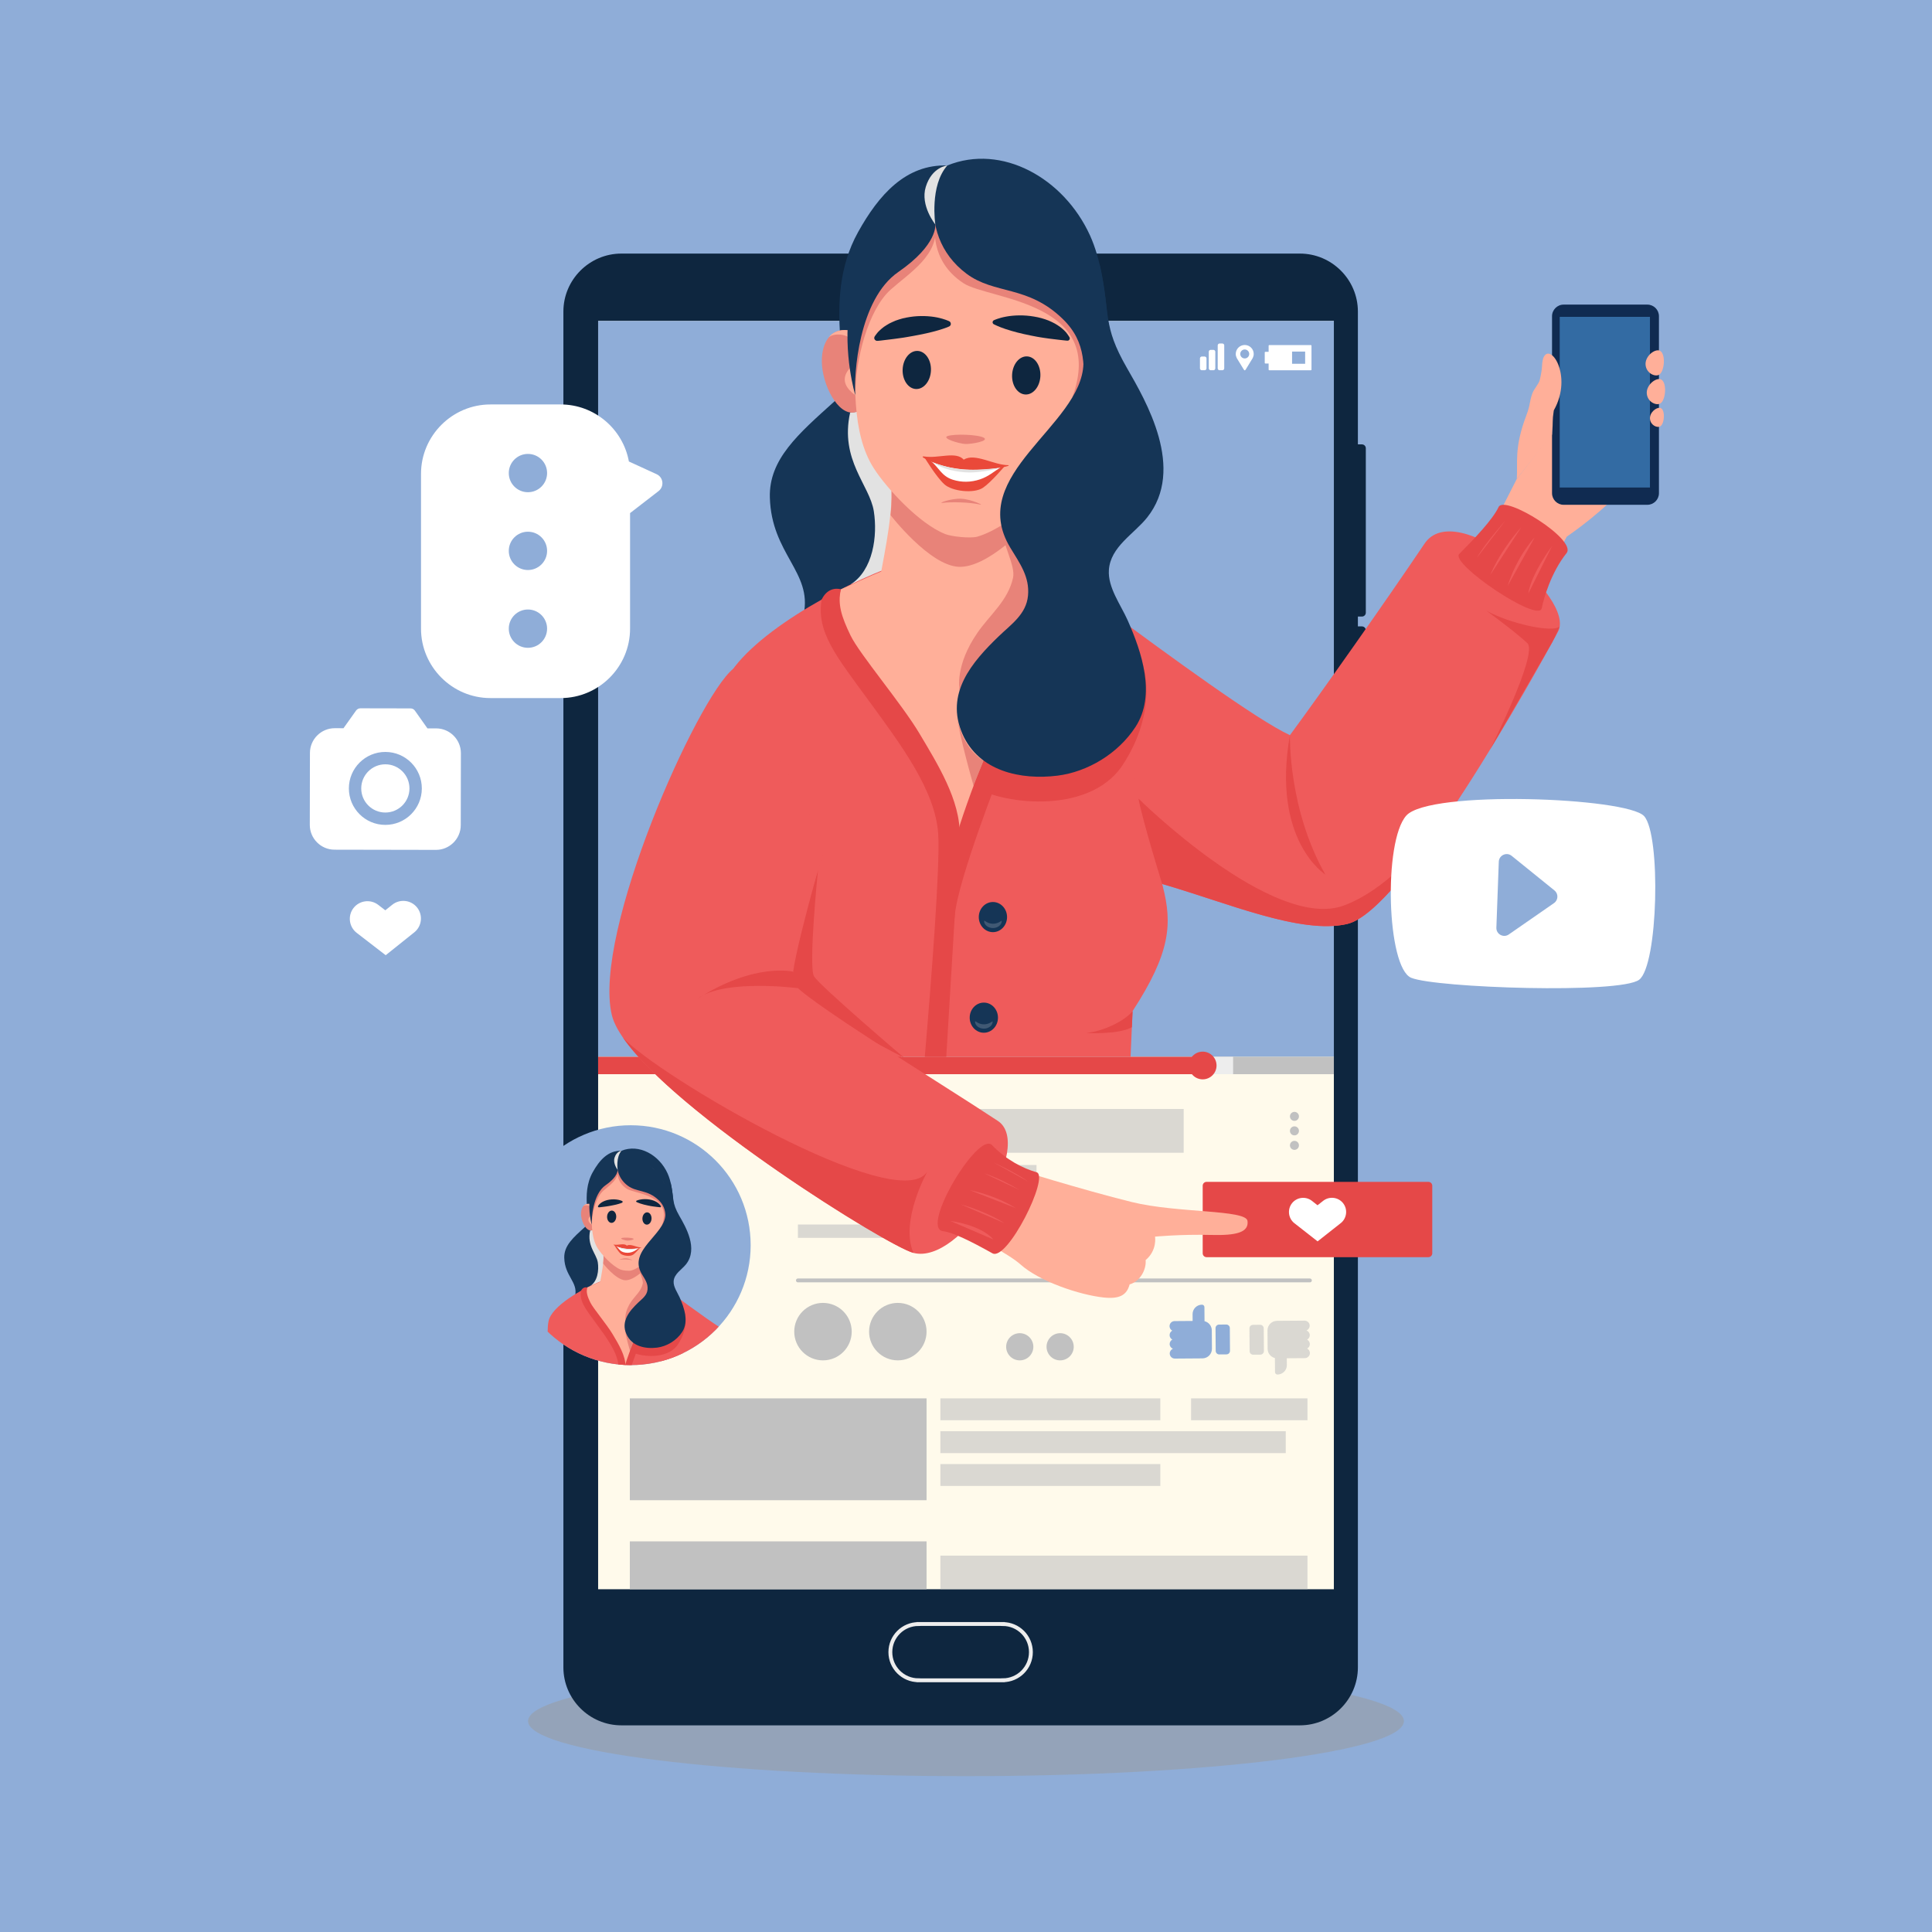 <?xml version="1.0" encoding="utf-8"?>
<!-- Generator: Adobe Illustrator 27.5.0, SVG Export Plug-In . SVG Version: 6.00 Build 0)  -->
<svg version="1.1" xmlns="http://www.w3.org/2000/svg" xmlns:xlink="http://www.w3.org/1999/xlink" x="0px" y="0px"
	 viewBox="0 0 500 500" style="enable-background:new 0 0 500 500;" xml:space="preserve">
<g id="BACKGROUND">
	<rect style="fill:#8FADD8;" width="500" height="500"/>
</g>
<g id="OBJECTS">
	<g>
		<path style="opacity:0.5;fill:#9B9B9B;" d="M363.334,445.417c0,7.868-50.741,14.25-113.335,14.25
			c-62.592,0-113.333-6.382-113.333-14.25s50.741-14.249,113.333-14.249C312.593,431.168,363.334,437.549,363.334,445.417z"/>
		<g>
			<g>
				<g>
					<path style="fill:#0E263F;" d="M351.42,431.516c0,8.25-6.75,15-15,15H160.805c-8.25,0-15-6.75-15-15V80.627
						c0-8.25,6.75-15,15-15H336.42c8.25,0,15,6.75,15,15V431.516z"/>
				</g>
				<g>
					<path style="fill:#0E263F;" d="M353.472,158.562c0,0.55-0.45,1-1,1h-4.543c-0.55,0-1-0.45-1-1v-42.556c0-0.55,0.45-1,1-1h4.543
						c0.55,0,1,0.45,1,1V158.562z"/>
				</g>
				<g>
					<path style="fill:#0E263F;" d="M353.472,205.668c0,0.55-0.45,1-1,1h-4.543c-0.55,0-1-0.45-1-1v-42.556c0-0.55,0.45-1,1-1h4.543
						c0.55,0,1,0.45,1,1V205.668z"/>
				</g>
				<path style="fill:#0E263F;stroke:#EDEDED;stroke-miterlimit:10;" d="M259.522,420.3v-0.015h-21.821v0.015
					c-4.016,0-7.276,3.255-7.276,7.274c0,4.016,3.26,7.275,7.276,7.275v0.013h21.821v-0.013c4.018,0,7.275-3.26,7.275-7.275
					C266.798,423.555,263.541,420.3,259.522,420.3z"/>
			</g>
			<g>
				<path style="fill:#FFFAEB;" d="M258.251,83.065c0,4.558-3.694,8.252-8.253,8.252c-4.557,0-8.251-3.694-8.251-8.252h-1.872
					h-85.079v328.229h190.406V83.065h-85.457H258.251z"/>
				<rect x="154.797" y="83.065" style="fill:#8FADD8;" width="190.406" height="190.435"/>
				<circle style="fill:#0E263F;" cx="250" cy="83.065" r="9.5"/>
				<rect x="154.797" y="273.5" style="fill:#C1C1C1;" width="190.406" height="4.5"/>
				<rect x="154.797" y="273.5" style="fill:#E54848;" width="156.459" height="4.5"/>
				<circle style="fill:#E54848;" cx="230.425" cy="275.75" r="3.584"/>
				<rect x="211.333" y="287" style="opacity:0.6;fill:#C1C1C1;" width="95" height="11.334"/>
				<g>
					<path style="fill:#E54848;" d="M370.667,324.354c0,0.55-0.45,1-1,1h-57.411c-0.55,0-1-0.45-1-1v-17.49c0-0.55,0.45-1,1-1
						h57.411c0.55,0,1,0.45,1,1V324.354z"/>
				</g>
				<rect x="211.333" y="301.5" style="opacity:0.6;fill:#C1C1C1;" width="56.917" height="5.667"/>
				<rect x="206.5" y="316.904" style="opacity:0.6;fill:#C1C1C1;" width="39.5" height="3.452"/>
				<rect x="249.25" y="316.904" style="opacity:0.6;fill:#C1C1C1;" width="11" height="3.452"/>
				
					<line style="fill:none;stroke:#C1C1C1;stroke-linecap:round;stroke-linejoin:round;stroke-miterlimit:10;" x1="206.5" y1="331.371" x2="339" y2="331.371"/>
				<circle style="fill:#C1C1C1;" cx="335.001" cy="288.917" r="1.167"/>
				<circle style="fill:#C1C1C1;" cx="335.001" cy="292.667" r="1.167"/>
				<circle style="fill:#C1C1C1;" cx="335.001" cy="296.417" r="1.167"/>
				<g>
					<defs>
						<rect id="SVGID_1_" x="154.797" y="361.896" width="190.406" height="49.398"/>
					</defs>
					<clipPath id="SVGID_00000011018074707327092160000017930382042527746968_">
						<use xlink:href="#SVGID_1_"  style="overflow:visible;"/>
					</clipPath>
					<g style="clip-path:url(#SVGID_00000011018074707327092160000017930382042527746968_);">
						<rect x="243.376" y="402.598" style="opacity:0.6;fill:#C1C1C1;" width="95" height="11.334"/>
						<rect x="243.376" y="421.306" style="opacity:0.6;fill:#C1C1C1;" width="56.917" height="5.667"/>
						<rect x="308.25" y="421.306" style="opacity:0.6;fill:#C1C1C1;" width="30.126" height="5.667"/>
						<rect x="243.376" y="429.806" style="opacity:0.6;fill:#C1C1C1;" width="89.374" height="5.667"/>
						<rect x="243.376" y="438.306" style="opacity:0.6;fill:#C1C1C1;" width="56.917" height="5.667"/>
						<rect x="163" y="398.91" style="fill:#C1C1C1;" width="76.792" height="48.75"/>
					</g>
					
						<rect x="243.376" y="343.188" style="opacity:0.6;clip-path:url(#SVGID_00000011018074707327092160000017930382042527746968_);fill:#C1C1C1;" width="95" height="11.334"/>
					
						<rect x="243.376" y="361.896" style="opacity:0.6;clip-path:url(#SVGID_00000011018074707327092160000017930382042527746968_);fill:#C1C1C1;" width="56.917" height="5.667"/>
					
						<rect x="308.25" y="361.896" style="opacity:0.6;clip-path:url(#SVGID_00000011018074707327092160000017930382042527746968_);fill:#C1C1C1;" width="30.126" height="5.667"/>
					
						<rect x="243.376" y="370.396" style="opacity:0.6;clip-path:url(#SVGID_00000011018074707327092160000017930382042527746968_);fill:#C1C1C1;" width="89.374" height="5.667"/>
					
						<rect x="243.376" y="378.896" style="opacity:0.6;clip-path:url(#SVGID_00000011018074707327092160000017930382042527746968_);fill:#C1C1C1;" width="56.917" height="5.667"/>
					
						<rect x="163" y="339.5" style="clip-path:url(#SVGID_00000011018074707327092160000017930382042527746968_);fill:#C1C1C1;" width="76.792" height="48.75"/>
				</g>
				<path style="fill:#FFAF99;" d="M402.364,111.245c0.279-0.163,3.172-1.641,6.149-6.398c1.501-2.399,3.201-7.241,4.975-9.789
					c1.851-2.651,3.107-5.356,5.196-7.357c2.403-2.303,4.347-3.562,5.423-1.25c0.329,0.711-0.4,2.829-2.313,5.358
					c-1.424,1.888-1.546,2.724-3.167,5.152c-1.383,2.384-4.792,9.683-4.604,9.875c0.124,0.126,3.881-5.245,8.545-10.514
					c1.711-1.936,3.027-3.192,4.036-4.418c1.718-2.089,2.729-2.144,2.729-1.403c0,1.375,0,3.75-0.479,6.175
					c-1.171,1.639-2.828,3.604-4.466,5.566c-3.317,3.974-5.978,7.534-5.859,7.801c0.022,0.048,0.081,1.673,0.772,1.014
					c2.528-2.408,6.89-8.754,10.032-11.368c0.866,0.744-0.2,7.339-1.736,9.061c-1.971,2.207-4.598,5.164-4.583,5.333
					c0.003,0.041,0.202,1.05,0.941,0.271c1.345-1.414,3.313,2.437,2.263,3.753c-1.585,1.986-3.486,4.107-4.941,6.396
					c-3.139,4.932-11.192,11.216-15.788,14.373c-1.562,2.973-14.468,25.533-14.468,25.533s-17.941-3.232-15.315-7.837
					c2.633-4.601,13.49-26.04,16.84-32.63"/>
				<path style="fill:#EF5B5B;" d="M285.983,157.427c16.611,12.29,39.394,28.958,47.851,32.833
					c8.392-11.393,24.94-34.859,34.833-49.562c8.174-12.149,39.268,13.974,34.551,22.758c-5.898,10.982-39.751,72.185-54.551,75.662
					c-20.157,4.736-60.609-22.085-75.087-10.451"/>
				<path style="fill:#E54848;" d="M377.65,143.363c3.832-3.85,8.652-8.883,10.189-12.153c1.537-3.271,20.349,8.47,17.586,11.931
					c-4.004,5.016-5.909,11.689-6.42,14.253C398.206,161.384,375.195,145.831,377.65,143.363z"/>
				<path style="fill:#153556;" d="M286.772,160.439c-5.03-11.958,6.428-75.182-4.689-99.532
					c-6.79-14.87-22.849-23.795-36.915-18.083c-10.776-0.34-17.753,7.625-23.102,17.25c-10.156,18.289-0.251,38.537-6.025,43.727
					c-9.493,8.535-17.071,15.068-16.802,24.948c0.4,14.649,11.027,19.296,8.751,30.227
					C201.558,189.863,286.772,160.439,286.772,160.439z"/>
				<path style="fill:#E2E2E2;" d="M220.012,106.771c-2.714,12.357,5.05,18.701,6.13,25.525c1.001,6.327-0.132,15.279-6.085,19.004
					l12.598-2.691l3.44-26.307l-9.007-16.36L220.012,106.771z"/>
				<path style="fill:#EF5B5B;" d="M262.014,147.301c14.901,6.813,28.38,22.956,29.32,36.033c3.5,48.667,21.5,48,1.775,78.347
					c-0.196,4.449-0.367,8.338-0.521,11.819H190.794c0.201-4.565,0.434-9.84,0.718-16.296c0.655-14.86-9.277-68.071-4.118-80.123
					c5.161-12.053,29.708-25.602,45.151-31.079L262.014,147.301z"/>
				<path style="fill:#E88379;" d="M289.379,98.129c-1.052,5.902-5.994,13.313-10.301,10.824c-3.469-2.008-6.325-5.225-5.278-11.127
					c1.054-5.905,4.29-8.68,9.051-9.424C287.981,87.603,290.423,92.224,289.379,98.129z"/>
				<path style="fill:#FFAF99;" d="M288.308,90.571c-0.895-1.221-5.965-2.077-7.632,2.32l0.733-4.186c0,0,1.662-0.699,3.605-0.3
					C287.513,88.92,288.308,90.571,288.308,90.571z"/>
				<path style="fill:#E88379;" d="M212.752,94.753c0.526,5.972,4.797,13.79,9.311,11.688c3.628-1.696,6.755-4.648,6.231-10.62
					c-0.529-5.975-3.507-9.024-8.184-10.183C215.07,84.391,212.227,88.779,212.752,94.753z"/>
				<path style="fill:#FFAF99;" d="M214.482,87.319c1.007-1.138,6.128-1.545,7.403,2.981l-0.361-4.234c0,0-1.602-0.842-3.567-0.616
					C215.418,85.745,214.482,87.319,214.482,87.319z"/>
				<path style="fill:#FFAF99;" d="M230.308,123.219c1.583,6.581-1.655,21.058-2.248,24.685c-1.357,0.504-10.433,4.605-10.433,4.605
					c-2.586,8.941,4.796,16.111,11.699,25.521c7.81,10.65,16.806,26.069,16.143,38.057l2.877,0.127
					c6.559-24.941,22.695-55.519,18.919-66.284c-0.464-1.417-3.045-13.731-0.314-24.308L230.308,123.219z"/>
				<path style="fill:#E88379;" d="M230.706,127.08c0,0,0.185,2.304-0.231,6.234c0,0,10.061,13.041,17.642,13.375
					c7.591,0.334,17.786-10.856,17.786-10.856s0.182-7.787,0.672-11.018L230.706,127.08z"/>
				<path style="fill:#FFAF99;" d="M281.554,85.404c-0.729,16.531-14.719,29.345-31.25,28.617
					c-16.533-0.729-29.341-14.722-28.613-31.253c0.978-22.192,14.846-32.275,31.381-31.547
					C269.601,51.949,282.51,63.677,281.554,85.404z"/>
				<path style="fill:#FFAF99;" d="M281.554,85.404c-0.706,16.01-1.297,29.412-7.783,37.844c-3.91,5.079-13.853,13.67-20.867,15.647
					c-1.741,0.486-6.648-0.013-8.333-0.692c-6.756-2.732-15.165-11.901-18.458-17.054c-5.717-8.971-5.128-22.372-4.422-38.381"/>
				<path style="fill:#0E263F;" d="M269.25,97.329c-0.118,2.718-1.853,4.855-3.875,4.766c-2.027-0.089-3.565-2.37-3.445-5.089
					c0.121-2.725,1.852-4.859,3.879-4.771C267.831,92.324,269.37,94.604,269.25,97.329z"/>
				<path style="fill:#0E263F;" d="M240.928,95.91c-0.119,2.718-1.859,4.855-3.882,4.767c-2.02-0.089-3.563-2.371-3.444-5.09
					c0.121-2.725,1.857-4.858,3.877-4.77C239.503,90.906,241.047,93.186,240.928,95.91z"/>
				<g>
					<path style="fill:#0E263F;" d="M257.198,82.886c0.001,0,0.318-0.16,0.884-0.353c0.565-0.197,1.372-0.431,2.347-0.604
						c1.947-0.358,4.573-0.456,7.172-0.002c0.65,0.088,1.296,0.257,1.929,0.415c0.631,0.156,1.248,0.398,1.836,0.615
						c0.586,0.233,1.145,0.524,1.661,0.794c0.516,0.288,0.987,0.622,1.409,0.919c0.422,0.305,0.782,0.666,1.092,0.957
						c0.312,0.289,0.55,0.608,0.735,0.87c0.377,0.513,0.538,0.836,0.538,0.836c0.142,0.285,0.025,0.63-0.26,0.773
						c-0.087,0.043-0.181,0.063-0.271,0.06l-0.072-0.002c0,0-0.367-0.012-0.915-0.086c-0.274-0.037-0.593-0.083-0.978-0.108
						c-0.38-0.032-0.769-0.104-1.22-0.146c-0.891-0.099-1.9-0.228-2.984-0.392c-0.551-0.067-1.093-0.189-1.671-0.273
						c-0.571-0.11-1.15-0.223-1.73-0.334c-1.16-0.242-2.338-0.487-3.442-0.78c-1.106-0.286-2.147-0.591-3.046-0.896
						c-1.8-0.595-3.021-1.23-3.021-1.23c-0.283-0.147-0.394-0.496-0.247-0.779C257,83.025,257.094,82.939,257.198,82.886z"/>
				</g>
				<g>
					<path style="fill:#0E263F;" d="M245.636,84.493c0,0-0.303,0.137-0.826,0.331c-0.262,0.085-0.579,0.223-0.941,0.325
						c-0.362,0.105-0.768,0.261-1.209,0.374c-0.882,0.26-1.903,0.509-2.984,0.754c-1.084,0.237-2.225,0.468-3.359,0.668
						c-0.57,0.1-1.125,0.213-1.684,0.296c-0.552,0.092-1.09,0.188-1.625,0.25c-0.519,0.087-1.029,0.157-1.521,0.209
						c-0.474,0.077-0.936,0.133-1.376,0.173c-0.421,0.063-0.817,0.113-1.186,0.141c-0.371,0.031-0.669,0.091-0.942,0.117
						c-0.532,0.069-0.882,0.077-0.882,0.077l-0.089,0.001c-0.409,0.009-0.747-0.315-0.756-0.724
						c-0.003-0.139,0.034-0.272,0.099-0.385c0,0,0.175-0.305,0.563-0.783c0.193-0.236,0.43-0.553,0.747-0.812
						c0.307-0.285,0.668-0.603,1.084-0.914c0.419-0.282,0.888-0.575,1.397-0.867c0.511-0.259,1.063-0.506,1.643-0.749
						c0.58-0.203,1.189-0.409,1.813-0.571c0.624-0.135,1.262-0.298,1.903-0.374c2.562-0.4,5.139-0.252,7.037,0.129
						c0.952,0.202,1.735,0.428,2.282,0.633c0.548,0.198,0.855,0.359,0.855,0.359c0.364,0.19,0.505,0.639,0.315,1.003
						C245.914,84.311,245.783,84.427,245.636,84.493z"/>
				</g>
				<path style="fill:#E88379;" d="M245.168,112.871c1.768-0.646,8.018-0.427,9.463,0.418c1.441,0.847-3.206,1.682-4.811,1.61
					C248.214,114.828,243.749,113.478,245.168,112.871z"/>
				<path style="fill:#E88379;" d="M253.578,130.56c-2.719-0.601-7.446-0.706-9.585-0.422c-1.543,0.204,2.02-1.188,4.808-1.065
					C251.35,129.186,255.042,130.948,253.578,130.56z"/>
				<path style="fill:#FFFFFF;" d="M240.586,119.266c5.759,1.992,12.859,1.972,18.342,1.563c0.679-0.051,0.379,0.052-0.292,0.825
					c-1.092,1.262-4.586,5.134-9.255,4.89c-4.486-0.234-8.339-5.838-9.311-7.458C239.695,118.463,240.071,119.085,240.586,119.266z"
					/>
				<path style="fill:#FFAF99;" d="M221.355,102.291c-2.267-1.667-3.67-3.762-2.009-6.261c0.412-0.624,1.018-1.271,1.846-1.944
					c4.151-3.373,1.99,4.187,1.99,4.187L221.355,102.291z"/>
				<path style="fill:#EA4939;" d="M239.154,118.126c3.659,0.615,8.206-1.44,10.268,0.835c2.862-1.822,7.78,1.427,11.527,1.422
					c0.068,0,0.184,0.134-0.073,0.212c-1.982,0.597-13.069,2.807-21.793-2.074C238.655,118.283,238.691,118.049,239.154,118.126z"/>
				<path style="fill:#EA4939;" d="M239.383,118.592c0,0,2.893,4.783,4.985,6.718c2.005,1.853,7.687,2.497,10.021,0.923
					c2.115-1.42,5.668-5.647,5.668-5.647s-0.871,0.248-0.871,0.249c-2.013,1.185-3.237,2.439-5.561,3.222
					c-2.333,0.786-4.757,0.819-7.034,0.096c-2.964-0.945-3.602-3.16-5.66-4.818l-1.007-0.606L239.383,118.592z"/>
				<path style="fill:#E2E2E2;" d="M241.424,119.653c1.565,1.195,4.483,2.279,8.18,2.566c4.477,0.343,9.226-1.167,9.226-1.167
					s-4.817,0.669-9.018,0.484C245.441,121.343,241.424,119.653,241.424,119.653z"/>
				<path style="fill:#E88379;" d="M221.355,102.291c-0.023-9.142,3.315-22.123,9.157-27.344c4.848-4.337,12.697-8.98,11.546-16.855
					c0,0-1.742,9.326,7.335,15.228c6.513,4.235,37.319,4.682,28.084,29.592l3.454-3.416l0.495-12.714l-8.555-12.623l-31.668-21.774
					l-16.951,22.286l-4.309,15.543L221.355,102.291z"/>
				<path style="fill:#153556;" d="M280.353,103.421c0.221-8.224,1.057-14.716-5.371-20.929c-9.043-8.744-17.563-6.21-24.861-11.667
					c-6.867-5.134-9.293-12.792-8.173-20.094l10.918-1.078l11.061,2.045l12.534,9.969l6.094,14.563c0,0,1.201,5.101,0.414,13.522
					C282.181,98.176,280.353,103.421,280.353,103.421z"/>
				<path style="fill:#153556;" d="M243.974,50.771c-20.912,6.479-22.4,16.834-24.141,28.898
					c-1.739,12.063,1.522,22.622,1.522,22.622c-0.421-5.265,0.84-24.794,11.118-31.893c10.282-7.098,9.585-12.307,9.585-12.307
					L243.974,50.771z"/>
				<path style="fill:#E2E2E2;" d="M242.059,58.092c0,0-1.53-10.047,3.11-15.268c0,0-3.985,0.339-5.583,5.543
					C238.099,53.196,242.059,58.092,242.059,58.092z"/>
				<path style="fill:#E54848;" d="M212.639,155.175c-1.416,8.459,3.879,14.766,12.153,26.104
					c8.276,11.338,17.351,23.299,18.023,34.692c0.496,8.385-1.78,37.602-3.481,57.529h5.559l3.453-57.285
					c0.286-9.001-5.815-18.668-10.365-26.337c-4.55-7.67-15.518-20.568-17.856-25.408c-2.334-4.838-3.413-8.122-2.497-11.96
					C217.627,152.51,214.433,151.435,212.639,155.175z"/>
				<path style="fill:#E54848;" d="M247.952,215.021c1.203-4.288,5.39-15.633,6.914-19.094c1.526-3.46,4.213,3.358,4.213,3.358
					s-11.176,28.273-11.981,37.641c-0.804,9.371-0.916-14.342-0.916-14.342L247.952,215.021z"/>
				<path style="fill:#E88379;" d="M247.622,184.765c0.499,5.374,4.339,18.577,4.339,18.577l2.635-6.482
					C254.596,196.859,248.658,193.823,247.622,184.765z"/>
				<path style="fill:#E54848;" d="M251.961,203.342c5.678,4.453,29.739,8.214,38.644-5.451c8.905-13.661,5.42-24.797,5.42-24.797
					l-41.429,23.766L251.961,203.342z"/>
				<path style="fill:#E88379;" d="M259.148,135.986c10.825,6.2,18.948,9.068,19.005,13.432
					c0.059,4.364-24.942,16.878-29.861,29.448c0.024-0.536,0.024-0.536,0.024-0.536s-1.225-6.064,4.638-14.562
					c3.25-4.707,7.906-8.306,9.215-14.21C262.884,146.343,259.321,140.803,259.148,135.986z"/>
				<path style="fill:#153556;" d="M260.625,237.339c0,2.156-1.638,3.901-3.659,3.901c-2.019,0-3.658-1.746-3.658-3.901
					c0-2.154,1.639-3.899,3.658-3.899C258.987,233.439,260.625,235.185,260.625,237.339z"/>
				<path style="opacity:0.2;fill:#EDEDED;" d="M254.685,238.354c0-0.374,0.77,0.711,2.281,0.711c1.577,0,2.281-1,2.281-0.711
					c0,1.006-1.021,1.825-2.281,1.825C255.707,240.179,254.685,239.36,254.685,238.354z"/>
				<path style="fill:#153556;" d="M258.274,263.372c0,2.155-1.638,3.901-3.659,3.901c-2.02,0-3.658-1.746-3.658-3.901
					c0-2.153,1.639-3.899,3.658-3.899C256.637,259.473,258.274,261.219,258.274,263.372z"/>
				<path style="opacity:0.2;fill:#EDEDED;" d="M252.334,264.387c0-0.375,0.771,0.711,2.281,0.711c1.577,0,2.281-1,2.281-0.711
					c0,1.006-1.021,1.825-2.281,1.825C253.356,266.212,252.334,265.393,252.334,264.387z"/>
				<g>
					<path style="fill:#102B51;" d="M429.333,127.641c0,1.65-1.35,3-3,3h-21.667c-1.65,0-3-1.35-3-3v-45.81c0-1.65,1.35-3,3-3
						h21.667c1.65,0,3,1.35,3,3V127.641z"/>
				</g>
				<path style="fill:#FFAF99;" d="M261.803,302.215c0,0,18.189,5.69,31.134,8.879c11.709,2.884,29.539,1.916,29.917,4.883
					c0.379,2.965-2.875,3.801-9.44,3.627c-7.771-0.206-14.497,0.436-14.497,0.436s0.625,3.5-2.428,6.068
					c0.22,2.557-1.51,5.557-4.143,6.291c-0.741,2.828-2.68,3.828-6.742,3.391c-6.212-0.669-16.597-4.146-21.512-8.561
					c-3.093-2.779-12.252-7.402-12.252-7.402L261.803,302.215z"/>
				<path style="fill:#C1C1C1;" d="M220.423,344.626c0,4.107-3.329,7.436-7.437,7.436c-4.107,0-7.437-3.329-7.437-7.436
					c0-4.107,3.33-7.436,7.437-7.436C217.094,337.19,220.423,340.519,220.423,344.626z"/>
				<path style="fill:#C1C1C1;" d="M239.792,344.626c0,4.107-3.33,7.436-7.437,7.436c-4.107,0-7.437-3.329-7.437-7.436
					c0-4.107,3.33-7.436,7.437-7.436C236.462,337.19,239.792,340.519,239.792,344.626z"/>
				<path style="fill:#C1C1C1;" d="M267.43,348.545c0,1.942-1.575,3.518-3.519,3.518c-1.942,0-3.518-1.575-3.518-3.518
					c0-1.943,1.576-3.518,3.518-3.518C265.854,345.026,267.43,346.602,267.43,348.545z"/>
				<path style="fill:#C1C1C1;" d="M277.881,348.545c0,1.942-1.575,3.518-3.519,3.518c-1.942,0-3.518-1.575-3.518-3.518
					c0-1.943,1.576-3.518,3.518-3.518C276.306,345.026,277.881,346.602,277.881,348.545z"/>
				<g>
					<path style="fill:#8FADD8;" d="M311.731,341.922l-0.027-3.646c-0.005-0.349-0.288-0.63-0.639-0.627
						c-1.352,0.011-2.438,1.113-2.427,2.467l0.012,1.744l-4.005,0.03l-0.659,0.005c-0.728,0.005-1.316,0.599-1.31,1.328
						c0.003,0.501,0.29,0.93,0.701,1.149c-0.408,0.226-0.689,0.659-0.684,1.16c0.002,0.501,0.289,0.929,0.701,1.149
						c-0.408,0.227-0.688,0.658-0.686,1.16c0.006,0.557,0.357,1.027,0.848,1.217c-0.488,0.198-0.832,0.674-0.827,1.232
						c0.004,0.728,0.6,1.314,1.329,1.311l0.659-0.006l5.936-0.042l0.544-0.006c1.366-0.009,2.466-1.125,2.455-2.49l-0.035-4.761
						C313.606,343.144,312.805,342.185,311.731,341.922z"/>
					<path style="fill:#8FADD8;" d="M317.351,342.784l-1.86,0.016c-0.508,0.004-0.916,0.418-0.914,0.925l0.045,5.889
						c0.003,0.507,0.42,0.917,0.926,0.913l1.861-0.015c0.507-0.003,0.916-0.417,0.912-0.923l-0.043-5.892
						C318.274,343.19,317.858,342.783,317.351,342.784z"/>
				</g>
				<g style="opacity:0.6;">
					<path style="fill:#C1C1C1;" d="M329.944,351.458l0.027,3.645c0.005,0.348,0.288,0.629,0.639,0.626
						c1.352-0.01,2.438-1.113,2.427-2.465l-0.012-1.745l4.005-0.03l0.659-0.005c0.729-0.006,1.316-0.6,1.31-1.329
						c-0.003-0.501-0.29-0.929-0.701-1.149c0.408-0.226,0.689-0.659,0.684-1.159c-0.002-0.502-0.289-0.929-0.701-1.15
						c0.408-0.227,0.688-0.659,0.686-1.159c-0.006-0.557-0.357-1.027-0.847-1.219c0.487-0.196,0.831-0.673,0.826-1.23
						c-0.004-0.727-0.6-1.315-1.329-1.311l-0.659,0.006l-5.935,0.042l-0.545,0.006c-1.366,0.009-2.465,1.124-2.455,2.49l0.036,4.761
						C328.069,350.236,328.871,351.194,329.944,351.458z"/>
					<path style="fill:#C1C1C1;" d="M324.325,350.595l1.86-0.016c0.508-0.003,0.916-0.417,0.914-0.925l-0.045-5.889
						c-0.003-0.507-0.42-0.917-0.926-0.913l-1.861,0.015c-0.507,0.004-0.916,0.418-0.912,0.924l0.043,5.892
						C323.401,350.19,323.818,350.597,324.325,350.595z"/>
				</g>
				<g>
					<polygon style="fill:#E54848;" points="382.227,199.479 382.228,199.477 382.228,199.477 					"/>
					<path style="fill:#E54848;" d="M347.833,234.333c-18.334,6.834-53.206-27.665-53.206-27.665
						c1.267,6.449,6.145,22.105,6.145,22.105l0.006,0.003c16.641,4.773,35.871,13.165,47.89,10.341
						c7.025-1.65,18.344-16.311,28.928-32.43C371.529,215.476,360.203,229.723,347.833,234.333z"/>
				</g>
				<path style="fill:#E54848;" d="M211.695,225.175c0,0-2.529,24.992-1.029,27.492s23.342,21.097,23.342,21.097L202.166,257
					L211.695,225.175z"/>
				<path style="fill:#EF5B5B;" d="M189.747,173.094c-9.357,7.558-36.447,68.356-31.413,89.573
					c4.299,18.116,70.932,59.739,78.067,61.583c12.374,3.196,31.372-27.867,21.836-34.166
					c-15.439-10.199-52.083-32.541-53.071-35.917c-0.987-3.38,8.334-35.334,8.334-35.334"/>
				<path style="fill:#E54848;" d="M256.75,296.363c3.677,3.831,8.023,6.023,11.5,7.012c3.476,0.986-7.553,23.146-11.416,20.979
					c-5.599-3.138-10.19-5.398-12.784-5.724C238.069,317.881,253.151,292.613,256.75,296.363z"/>
				<g>
					<path style="fill:#E54848;" d="M240.042,303.114c-7.207,12.112-70.446-25.104-78.854-34.639
						c13.686,19.929,68.762,54.107,75.212,55.774C232.802,316,240.042,303.114,240.042,303.114z"/>
				</g>
				<path style="fill:#E54848;" d="M384.667,158.045c5.834,3.289,17.302,5.846,18.984,4.067c0,0-0.783,2.019-1.985,4.202
					l-16.09,27.77c0,0,12.611-24.959,9.692-27.652C391.697,163.138,384.667,158.045,384.667,158.045z"/>
				<path style="fill:#E54848;" d="M180.5,258.5c6.75-5.25,26-2.763,26-2.763l-1.229-4.27C205.271,251.468,195.25,249,180.5,258.5z"
					/>
				<path style="fill:#E54848;" d="M333.834,190.26c0,0-0.501,19.074,9.166,36.074C343,226.333,329.001,217.52,333.834,190.26z"/>
				<path style="fill:#E54848;" d="M293.109,261.681c-2.047,2.569-7.776,5.318-12.109,5.652c0,0,8.52,0.494,11.927-1.503
					L293.109,261.681z"/>
				<path style="fill:#153556;" d="M284.524,68.22c3.001,13.475,0.67,15.768,7.109,26.98c4.912,8.544,15.309,26.146,5.217,38.766
					c-3.402,4.254-9.468,7.535-9.872,13.542c-0.307,4.55,3.065,8.985,4.854,13.015c3.675,8.267,7.387,19.355,2.047,27.582
					c-4.532,6.977-12.445,11.663-20.216,12.635c-9.463,1.182-20.325-1.123-24.565-10.748c-4.614-10.476,2.433-18.644,9.442-25.391
					c3.161-3.042,7.052-5.64,7.505-10.439c0.469-4.93-2.172-8.415-4.618-12.483c-11.369-18.912,18.483-31.451,18.966-47.518
					c0.221-7.353-3.164-10.537,0.287-17.208C280.681,76.953,284.522,68.209,284.524,68.22z"/>
				<g>
					<g>
						<g>
							<path style="fill:#FFFFFF;" d="M334.986,316.563l0.054,0.04l5.953,4.665l5.939-4.682l0.052-0.039
								c1.588-1.252,1.861-3.575,0.612-5.16c-1.251-1.589-3.573-1.862-5.16-0.614l-1.457,1.149l-1.459-1.145
								c-1.59-1.245-3.912-0.965-5.158,0.626C333.116,312.994,333.396,315.315,334.986,316.563z"/>
						</g>
					</g>
				</g>
				<g>
					<g>
						<g>
							<defs>
								
									<rect id="SVGID_00000103979115698994965640000016588369250894647743_" x="327.315" y="89.31" width="12.092" height="6.525"/>
							</defs>
							<clipPath id="SVGID_00000044890549893998260630000014367537619070350767_">
								<use xlink:href="#SVGID_00000103979115698994965640000016588369250894647743_"  style="overflow:visible;"/>
							</clipPath>
							<path style="clip-path:url(#SVGID_00000044890549893998260630000014367537619070350767_);fill:#FFFFFF;" d="M339.262,89.31
								h-10.789c-0.086,0-0.154,0.069-0.154,0.153v1.589h-0.854c-0.084,0-0.15,0.068-0.15,0.152v2.723
								c0,0.084,0.066,0.152,0.15,0.152h0.854v1.59c0,0.084,0.068,0.152,0.154,0.152h10.789c0.082,0,0.152-0.068,0.152-0.152v-6.206
								C339.414,89.378,339.344,89.31,339.262,89.31L339.262,89.31z M337.772,94.145h-3.385v-3.159h3.385V94.145z"/>
						</g>
					</g>
					<g>
						<circle style="fill:none;" cx="322.137" cy="91.605" r="1.162"/>
						<path style="fill:#FFFFFF;" d="M324.219,92.639l-0.012,0.003c0.156-0.313,0.254-0.662,0.254-1.036
							c0-1.284-1.041-2.324-2.324-2.324c-1.285,0-2.324,1.04-2.324,2.324c0,0.375,0.096,0.723,0.252,1.036l-0.01-0.003
							c0,0,0.033,0.056,0.09,0.146c0.031,0.054,0.061,0.108,0.096,0.16c0.432,0.703,1.473,2.405,1.639,2.676
							c0.209,0.343,0.355,0.256,0.502,0.021c0.115-0.188,1.209-1.975,1.65-2.698c0.037-0.05,0.064-0.104,0.098-0.157
							C324.184,92.695,324.219,92.639,324.219,92.639z M322.137,90.443c0.641,0,1.162,0.521,1.162,1.162s-0.521,1.162-1.162,1.162
							c-0.643,0-1.162-0.521-1.162-1.162S321.494,90.443,322.137,90.443z"/>
					</g>
					<g>
						
							<rect x="311.049" y="92.768" style="fill:#FFFFFF;stroke:#FFFFFF;stroke-linecap:round;stroke-linejoin:round;stroke-miterlimit:10;" width="0.689" height="2.551"/>
						
							<rect x="313.33" y="91.046" style="fill:#FFFFFF;stroke:#FFFFFF;stroke-linecap:round;stroke-linejoin:round;stroke-miterlimit:10;" width="0.689" height="4.272"/>
						
							<rect x="315.643" y="89.395" style="fill:#FFFFFF;stroke:#FFFFFF;stroke-linecap:round;stroke-linejoin:round;stroke-miterlimit:10;" width="0.689" height="5.924"/>
					</g>
				</g>
				<g>
					<defs>
						<circle id="SVGID_00000122711918405560510920000012500515180098823301_" cx="163.233" cy="322.25" r="31.037"/>
					</defs>
					<clipPath id="SVGID_00000047057230632492706260000016993596787127194758_">
						<use xlink:href="#SVGID_00000122711918405560510920000012500515180098823301_"  style="overflow:visible;"/>
					</clipPath>
					
						<circle style="clip-path:url(#SVGID_00000047057230632492706260000016993596787127194758_);fill:#8FADD8;" cx="163.233" cy="322.25" r="31.037"/>
					<path style="clip-path:url(#SVGID_00000047057230632492706260000016993596787127194758_);fill:#0E263F;" d="M165.473,310.798
						c0,1.692-1.372,3.064-3.065,3.064c-1.693,0-3.065-1.372-3.065-3.064c0-1.694,1.373-3.066,3.065-3.066
						C164.101,307.731,165.473,309.103,165.473,310.798z"/>
					<path style="clip-path:url(#SVGID_00000047057230632492706260000016993596787127194758_);fill:#EF5B5B;" d="M174.019,334.792
						c5.359,3.966,12.711,9.344,15.44,10.595c2.708-3.676,8.047-11.248,11.24-15.993c2.637-3.919,12.671,4.51,11.148,7.344
						c-1.903,3.544-12.827,23.292-17.602,24.414c-6.504,1.528-19.557-7.126-24.229-3.373"/>
					<path style="clip-path:url(#SVGID_00000047057230632492706260000016993596787127194758_);fill:#153556;" d="M174.272,335.765
						c-1.623-3.859,2.075-24.26-1.513-32.116c-2.191-4.799-7.373-7.679-11.911-5.836c-3.477-0.11-5.729,2.461-7.455,5.566
						c-3.277,5.902-0.081,12.436-1.944,14.109c-3.063,2.755-5.508,4.862-5.421,8.05c0.128,4.728,3.558,6.228,2.824,9.755
						C146.776,345.259,174.272,335.765,174.272,335.765z"/>
					<path style="clip-path:url(#SVGID_00000047057230632492706260000016993596787127194758_);fill:#E2E2E2;" d="M152.73,318.447
						c-0.875,3.986,1.63,6.034,1.979,8.235c0.323,2.042-0.043,4.931-1.963,6.132l4.065-0.866l1.11-8.49l-2.906-5.278L152.73,318.447
						z"/>
					<path style="clip-path:url(#SVGID_00000047057230632492706260000016993596787127194758_);fill:#EF5B5B;" d="M166.284,331.525
						c4.808,2.198,9.157,7.406,9.461,11.625c1.129,15.704,6.938,15.489,0.573,25.282c-0.064,1.435-0.119,2.69-0.168,3.814h-32.846
						c0.065-1.473,0.14-3.176,0.232-5.258c0.212-4.796-2.994-21.966-1.329-25.854c1.665-3.891,9.586-8.263,14.569-10.029
						L166.284,331.525z"/>
					<path style="clip-path:url(#SVGID_00000047057230632492706260000016993596787127194758_);fill:#E88379;" d="M175.114,315.658
						c-0.339,1.904-1.935,4.296-3.324,3.492c-1.119-0.647-2.041-1.685-1.704-3.59c0.341-1.906,1.385-2.801,2.921-3.041
						C174.663,312.262,175.451,313.752,175.114,315.658z"/>
					<path style="clip-path:url(#SVGID_00000047057230632492706260000016993596787127194758_);fill:#FFAF99;" d="M174.769,313.22
						c-0.289-0.396-1.925-0.671-2.463,0.747l0.237-1.35c0,0,0.536-0.226,1.163-0.097C174.512,312.686,174.769,313.22,174.769,313.22
						z"/>
					<path style="clip-path:url(#SVGID_00000047057230632492706260000016993596787127194758_);fill:#E88379;" d="M150.388,314.568
						c0.17,1.928,1.548,4.45,3.004,3.771c1.171-0.547,2.18-1.5,2.011-3.427c-0.171-1.928-1.132-2.911-2.641-3.285
						C151.137,311.225,150.219,312.641,150.388,314.568z"/>
					<path style="clip-path:url(#SVGID_00000047057230632492706260000016993596787127194758_);fill:#FFAF99;" d="M150.947,312.17
						c0.325-0.367,1.977-0.499,2.388,0.962l-0.116-1.366c0,0-0.517-0.271-1.151-0.2C151.248,311.662,150.947,312.17,150.947,312.17z
						"/>
					<path style="clip-path:url(#SVGID_00000047057230632492706260000016993596787127194758_);fill:#FFAF99;" d="M156.053,323.754
						c0.511,2.123-0.534,6.795-0.725,7.965c-0.438,0.162-3.367,1.486-3.367,1.486c-0.834,2.886,1.548,5.199,3.775,8.235
						c2.52,3.437,5.423,8.412,5.208,12.281l0.929,0.04c2.116-8.048,7.323-17.916,6.105-21.389c-0.15-0.457-0.982-4.432-0.102-7.843
						L156.053,323.754z"/>
					<path style="clip-path:url(#SVGID_00000047057230632492706260000016993596787127194758_);fill:#E88379;" d="M156.182,324.999
						c0,0,0.06,0.744-0.075,2.013c0,0,3.246,4.207,5.693,4.315c2.449,0.108,5.738-3.503,5.738-3.503s0.059-2.513,0.217-3.556
						L156.182,324.999z"/>
					<path style="clip-path:url(#SVGID_00000047057230632492706260000016993596787127194758_);fill:#FFAF99;" d="M172.589,311.553
						c-0.235,5.334-4.75,9.468-10.083,9.233c-5.335-0.236-9.468-4.751-9.233-10.085c0.315-7.16,4.79-10.414,10.125-10.18
						C168.732,300.756,172.898,304.54,172.589,311.553z"/>
					<path style="clip-path:url(#SVGID_00000047057230632492706260000016993596787127194758_);fill:#FFAF99;" d="M172.589,311.553
						c-0.228,5.165-0.419,9.489-2.511,12.211c-1.262,1.639-4.47,4.41-6.734,5.049c-0.562,0.157-2.145-0.005-2.689-0.224
						c-2.18-0.881-4.894-3.84-5.956-5.503c-1.845-2.895-1.655-7.219-1.427-12.385"/>
					<path style="clip-path:url(#SVGID_00000047057230632492706260000016993596787127194758_);fill:#0E263F;" d="M168.619,315.398
						c-0.038,0.879-0.598,1.568-1.251,1.539c-0.654-0.028-1.15-0.765-1.111-1.643c0.039-0.879,0.598-1.568,1.252-1.538
						C168.161,313.785,168.657,314.52,168.619,315.398z"/>
					<path style="clip-path:url(#SVGID_00000047057230632492706260000016993596787127194758_);fill:#0E263F;" d="M159.48,314.942
						c-0.039,0.876-0.601,1.566-1.253,1.537c-0.652-0.028-1.149-0.764-1.112-1.642c0.04-0.88,0.6-1.567,1.251-1.539
						C159.021,313.327,159.519,314.063,159.48,314.942z"/>
					<path style="clip-path:url(#SVGID_00000047057230632492706260000016993596787127194758_);fill:#0E263F;" d="M164.73,310.739
						c0,0,0.103-0.051,0.284-0.114c0.183-0.064,0.443-0.138,0.758-0.194c0.628-0.115,1.475-0.147,2.313,0
						c0.21,0.028,0.419,0.082,0.623,0.134c0.204,0.05,0.403,0.128,0.592,0.198c0.189,0.074,0.369,0.169,0.536,0.255
						c0.166,0.093,0.319,0.201,0.455,0.297c0.136,0.099,0.252,0.215,0.352,0.308c0.101,0.096,0.178,0.197,0.238,0.281
						c0.122,0.165,0.173,0.269,0.173,0.269c0.046,0.093,0.008,0.205-0.083,0.251c-0.029,0.014-0.059,0.021-0.088,0.019l-0.022-0.001
						c0,0-0.119-0.003-0.296-0.027c-0.088-0.012-0.191-0.026-0.316-0.034c-0.122-0.011-0.247-0.034-0.393-0.048
						c-0.288-0.031-0.613-0.073-0.964-0.126c-0.177-0.021-0.353-0.061-0.539-0.089c-0.185-0.035-0.372-0.071-0.558-0.107
						c-0.375-0.078-0.755-0.157-1.111-0.252c-0.357-0.092-0.692-0.191-0.983-0.289c-0.581-0.192-0.975-0.397-0.975-0.397
						c-0.092-0.048-0.128-0.16-0.08-0.252C164.666,310.784,164.697,310.757,164.73,310.739z"/>
					<path style="clip-path:url(#SVGID_00000047057230632492706260000016993596787127194758_);fill:#0E263F;" d="M160.999,311.258
						c0,0-0.098,0.044-0.267,0.107c-0.084,0.026-0.186,0.071-0.304,0.104c-0.116,0.034-0.247,0.085-0.39,0.12
						c-0.285,0.085-0.614,0.164-0.963,0.243c-0.351,0.076-0.718,0.151-1.084,0.217c-0.184,0.032-0.363,0.068-0.543,0.096
						c-0.178,0.028-0.352,0.061-0.524,0.08c-0.167,0.027-0.332,0.051-0.491,0.067c-0.153,0.025-0.302,0.043-0.444,0.056
						c-0.136,0.021-0.263,0.037-0.382,0.046c-0.12,0.009-0.216,0.029-0.304,0.037c-0.172,0.022-0.286,0.025-0.286,0.025h-0.028
						c-0.132,0.003-0.241-0.101-0.244-0.233c-0.001-0.045,0.011-0.087,0.032-0.124c0,0,0.057-0.098,0.182-0.252
						c0.061-0.078,0.138-0.18,0.241-0.264c0.099-0.092,0.215-0.193,0.35-0.294c0.135-0.092,0.286-0.186,0.451-0.28
						c0.164-0.083,0.343-0.163,0.53-0.24c0.188-0.066,0.384-0.133,0.585-0.185c0.202-0.044,0.408-0.097,0.615-0.12
						c0.826-0.129,1.658-0.082,2.271,0.041c0.308,0.064,0.56,0.139,0.736,0.204c0.177,0.064,0.276,0.116,0.276,0.116
						c0.117,0.06,0.163,0.206,0.101,0.323C161.089,311.198,161.047,311.236,160.999,311.258z"/>
					<path style="clip-path:url(#SVGID_00000047057230632492706260000016993596787127194758_);fill:#E88379;" d="M160.849,320.414
						c0.57-0.208,2.587-0.137,3.054,0.135c0.465,0.274-1.035,0.543-1.553,0.52C161.831,321.046,160.39,320.611,160.849,320.414z"/>
					<path style="clip-path:url(#SVGID_00000047057230632492706260000016993596787127194758_);fill:#E88379;" d="M163.562,326.123
						c-0.877-0.194-2.403-0.228-3.093-0.138c-0.497,0.066,0.652-0.382,1.551-0.343C162.843,325.679,164.035,326.248,163.562,326.123
						z"/>
					<path style="clip-path:url(#SVGID_00000047057230632492706260000016993596787127194758_);fill:#FFFFFF;" d="M159.37,322.478
						c1.859,0.644,4.149,0.637,5.919,0.505c0.219-0.017,0.122,0.017-0.094,0.266c-0.352,0.408-1.48,1.657-2.986,1.578
						c-1.448-0.076-2.691-1.883-3.005-2.406C159.082,322.219,159.203,322.42,159.37,322.478z"/>
					<path style="clip-path:url(#SVGID_00000047057230632492706260000016993596787127194758_);fill:#FFAF99;" d="M153.165,317.001
						c-0.732-0.538-1.185-1.214-0.648-2.021c0.133-0.201,0.329-0.41,0.595-0.627c1.34-1.09,0.643,1.352,0.643,1.352L153.165,317.001
						z"/>
					<path style="clip-path:url(#SVGID_00000047057230632492706260000016993596787127194758_);fill:#EA4939;" d="M158.908,322.11
						c1.181,0.198,2.649-0.465,3.313,0.27c0.924-0.588,2.51,0.46,3.72,0.458c0.022,0,0.059,0.044-0.024,0.069
						c-0.64,0.192-4.217,0.906-7.032-0.669C158.747,322.16,158.759,322.085,158.908,322.11z"/>
					<path style="clip-path:url(#SVGID_00000047057230632492706260000016993596787127194758_);fill:#EA4939;" d="M158.982,322.262
						c0,0,0.933,1.543,1.608,2.167c0.647,0.599,2.48,0.806,3.234,0.297c0.682-0.457,1.829-1.82,1.829-1.82l-0.281,0.079
						c-0.649,0.383-1.044,0.788-1.794,1.04c-0.753,0.253-1.536,0.264-2.27,0.031c-0.957-0.305-1.163-1.021-1.827-1.555l-0.325-0.196
						L158.982,322.262z"/>
					<path style="clip-path:url(#SVGID_00000047057230632492706260000016993596787127194758_);fill:#E2E2E2;" d="M159.64,322.603
						c0.505,0.386,1.446,0.735,2.64,0.828c1.444,0.11,2.977-0.377,2.977-0.377s-1.554,0.216-2.91,0.155
						C160.936,323.148,159.64,322.603,159.64,322.603z"/>
					<path style="clip-path:url(#SVGID_00000047057230632492706260000016993596787127194758_);fill:#E88379;" d="M153.165,317.001
						c-0.007-2.949,1.07-7.14,2.954-8.823c1.564-1.399,4.098-2.897,3.726-5.439c0,0-0.562,3.009,2.367,4.914
						c2.102,1.367,12.042,1.511,9.062,9.549l1.115-1.102l0.159-4.103l-2.76-4.073l-10.218-7.025l-5.469,7.189l-1.391,5.017
						L153.165,317.001z"/>
					<path style="clip-path:url(#SVGID_00000047057230632492706260000016993596787127194758_);fill:#153556;" d="M172.202,317.365
						c0.071-2.652,0.341-4.748-1.733-6.753c-2.918-2.822-5.667-2.003-8.022-3.766c-2.216-1.655-2.999-4.127-2.638-6.482l3.523-0.348
						l3.569,0.659l4.044,3.217l1.967,4.699c0,0,0.387,1.646,0.133,4.363C172.792,315.674,172.202,317.365,172.202,317.365z"/>
					<path style="clip-path:url(#SVGID_00000047057230632492706260000016993596787127194758_);fill:#153556;" d="M160.463,300.377
						c-6.748,2.091-7.227,5.432-7.789,9.325c-0.562,3.893,0.491,7.299,0.491,7.299c-0.135-1.698,0.271-8.001,3.587-10.291
						c3.317-2.291,3.093-3.972,3.093-3.972L160.463,300.377z"/>
					<path style="clip-path:url(#SVGID_00000047057230632492706260000016993596787127194758_);fill:#E2E2E2;" d="M159.845,302.738
						c0,0-0.494-3.24,1.004-4.926c0,0-1.286,0.109-1.802,1.789C158.567,301.159,159.845,302.738,159.845,302.738z"/>
					<path style="clip-path:url(#SVGID_00000047057230632492706260000016993596787127194758_);fill:#E54848;" d="M150.352,334.066
						c-0.457,2.728,1.251,4.763,3.921,8.423c2.671,3.657,5.599,7.518,5.816,11.193c0.16,2.706-0.574,12.134-1.123,18.564h1.794
						l1.114-18.484c0.092-2.906-1.877-6.023-3.344-8.499c-1.469-2.475-5.008-6.636-5.762-8.198s-1.102-2.62-0.807-3.859
						C151.961,333.205,150.931,332.858,150.352,334.066z"/>
					<path style="clip-path:url(#SVGID_00000047057230632492706260000016993596787127194758_);fill:#E54848;" d="M161.746,353.377
						c0.388-1.384,1.74-5.045,2.231-6.161c0.493-1.117,1.359,1.082,1.359,1.082s-3.606,9.124-3.866,12.146
						c-0.26,3.023-0.295-4.628-0.295-4.628L161.746,353.377z"/>
					<path style="clip-path:url(#SVGID_00000047057230632492706260000016993596787127194758_);fill:#E88379;" d="M161.64,343.613
						c0.162,1.733,1.4,5.994,1.4,5.994l0.851-2.092C163.891,347.516,161.974,346.536,161.64,343.613z"/>
					<path style="clip-path:url(#SVGID_00000047057230632492706260000016993596787127194758_);fill:#E54848;" d="M163.04,349.607
						c1.832,1.437,9.597,2.651,12.47-1.759c2.873-4.408,1.748-8.001,1.748-8.001l-13.368,7.668L163.04,349.607z"/>
					<path style="clip-path:url(#SVGID_00000047057230632492706260000016993596787127194758_);fill:#E88379;" d="M165.359,327.873
						c3.494,2.001,6.115,2.927,6.133,4.335c0.019,1.408-8.048,5.446-9.635,9.503c0.007-0.174,0.007-0.174,0.007-0.174
						s-0.395-1.956,1.497-4.699c1.049-1.52,2.551-2.68,2.973-4.585C166.565,331.216,165.415,329.427,165.359,327.873z"/>
					<g style="clip-path:url(#SVGID_00000047057230632492706260000016993596787127194758_);">
						<polygon style="fill:#E54848;" points="205.074,348.361 205.074,348.359 205.074,348.359 						"/>
						<path style="fill:#E54848;" d="M193.976,359.607c-5.916,2.205-17.168-8.927-17.168-8.927c0.409,2.08,1.983,7.134,1.983,7.134
							h0.001c5.37,1.541,11.576,4.248,15.454,3.337c2.267-0.532,5.919-5.263,9.333-10.465
							C201.622,353.522,197.966,358.121,193.976,359.607z"/>
					</g>
					<path style="clip-path:url(#SVGID_00000047057230632492706260000016993596787127194758_);fill:#153556;" d="M173.548,306.008
						c0.968,4.348,0.216,5.087,2.293,8.705c1.585,2.757,4.939,8.437,1.683,12.51c-1.098,1.371-3.055,2.43-3.185,4.368
						c-0.099,1.469,0.988,2.899,1.565,4.199c1.186,2.668,2.384,6.246,0.662,8.901c-1.463,2.251-4.017,3.762-6.524,4.076
						c-3.053,0.382-6.558-0.362-7.926-3.468c-1.488-3.38,0.785-6.017,3.047-8.193c1.02-0.981,2.275-1.819,2.421-3.368
						c0.151-1.591-0.701-2.716-1.49-4.028c-3.668-6.102,5.963-10.147,6.12-15.332c0.07-2.374-1.021-3.4,0.092-5.553
						C172.307,308.825,173.547,306.004,173.548,306.008z"/>
				</g>
				<rect x="403.651" y="82" style="fill:#336BA3;" width="23.354" height="44.167"/>
				<path style="fill:#FFAF99;" d="M392.545,123.941c0.295-4.208-0.753-7.983,2.49-16.496c1.107-2.903,0.678-3.204,1.531-5.609
					c0.459-1.29,1.666-2.377,1.944-3.58c0.854-3.709,0.346-3.447,0.855-5.511c1.684-4.564,7.851,4.433,2.757,13.462
					c-0.457,3.015-0.123,2.293-0.457,6.252"/>
				<path style="fill:#FFAF99;" d="M429.333,97c1.542-0.813,1.854-5.938,0-6.313c-1.338-0.271-3.646,1.625-3.458,3.75
					S428.239,97.576,429.333,97z"/>
				<path style="fill:#FFAF99;" d="M429.646,104.438c1.542-0.813,1.854-5.938,0-6.313c-1.338-0.271-3.646,1.625-3.458,3.75
					S428.552,105.014,429.646,104.438z"/>
				<path style="fill:#FFAF99;" d="M429.64,110.357c1.171-0.617,1.408-4.51,0-4.795c-1.017-0.205-2.768,1.234-2.627,2.849
					C427.155,110.025,428.809,110.795,429.64,110.357z"/>
				<rect x="311.256" y="273.5" style="fill:#EDEDED;" width="7.869" height="4.5"/>
				<path style="fill:#E54848;" d="M314.84,275.75c0,1.979-1.604,3.584-3.584,3.584c-1.979,0-3.584-1.605-3.584-3.584
					s1.604-3.584,3.584-3.584C313.235,272.166,314.84,273.771,314.84,275.75z"/>
				<path style="fill:#EF5B5B;" d="M246,316c0,0,7.672,0.88,11.113,4.789"/>
				<path style="fill:#EF5B5B;" d="M248.612,311.667c0,0,6.201,1.641,11.378,4.903"/>
				<path style="fill:#EF5B5B;" d="M250.957,308c0,0,6.365,1.167,11.954,4.667"/>
				<path style="fill:#EF5B5B;" d="M254.75,303.667c0,0,3.905,1.166,9.161,4.333"/>
				<path style="fill:#EF5B5B;" d="M257.113,300.833c0,0,5.554,2.502,9.054,5.001"/>
				<path style="fill:#EF5B5B;" d="M401.666,141.333c0,0-5.332,6.999-6.166,12.333"/>
				<path style="fill:#EF5B5B;" d="M397.166,139.09c0,0-4.544,4.743-7,12.577"/>
				<path style="fill:#EF5B5B;" d="M393.666,136.5c0,0-5.167,5.501-8,12.333"/>
				<path style="fill:#EF5B5B;" d="M389.666,134.622c0,0-5.625,6.375-7.438,9.721"/>
				<path style="fill:#FFFFFF;" d="M108.957,122.636v40.059c0,9.88,8.086,17.966,17.966,17.966h18.173
					c9.881,0,17.965-8.086,17.965-17.966V132.79l7.373-5.696c1.528-1.181,1.254-3.567-0.503-4.373l-7.174-3.288
					c-1.525-8.365-8.871-14.761-17.66-14.761h-18.173C117.043,104.672,108.957,112.754,108.957,122.636z M141.587,162.695
					c0,2.74-2.222,4.957-4.96,4.957c-2.735,0-4.954-2.217-4.954-4.957c0-2.735,2.219-4.957,4.954-4.957
					C139.366,157.738,141.587,159.96,141.587,162.695z M141.587,142.563c0,2.735-2.222,4.957-4.96,4.957
					c-2.735,0-4.954-2.222-4.954-4.957c0-2.738,2.219-4.957,4.954-4.957C139.366,137.606,141.587,139.825,141.587,142.563z
					 M141.587,122.426c0,2.74-2.222,4.959-4.96,4.959c-2.735,0-4.954-2.218-4.954-4.959c0-2.735,2.219-4.952,4.954-4.952
					C139.366,117.475,141.587,119.691,141.587,122.426z"/>
			</g>
		</g>
		<g>
			<path style="fill:#FFFFFF;" d="M424.206,253.56c-4.932,3.717-52.662,2.113-58.987-0.509c-6.329-2.623-7.246-35.287-1.27-41.979
				c5.976-6.692,57.169-4.711,61.55,0.144C429.881,216.069,429.135,249.847,424.206,253.56z"/>
			<path style="fill:#8FADD8;" d="M402.295,230.447l-11.073-8.953c-1.313-1.061-3.273-0.17-3.335,1.516l-0.627,17.072
				c-0.063,1.684,1.828,2.718,3.213,1.757l11.703-8.119C403.296,232.945,403.356,231.305,402.295,230.447z"/>
		</g>
		<g>
			<g>
				<g>
					<path style="fill:#FFFFFF;" d="M112.885,188.506l-2.264-0.004l-3.245-4.589c-0.255-0.364-0.671-0.58-1.114-0.58l-12.986-0.025
						c-0.445,0-0.862,0.214-1.12,0.575l-3.261,4.578l-2.266-0.005c-3.523-0.005-6.411,2.871-6.418,6.394l-0.035,18.631
						c-0.006,3.522,2.871,6.409,6.393,6.417l26.258,0.049c3.521,0.007,6.409-2.868,6.417-6.392l0.035-18.632
						C119.286,191.4,116.407,188.512,112.885,188.506z M99.71,213.481c-5.214-0.008-9.431-4.243-9.422-9.458
						c0.009-5.212,4.244-9.433,9.458-9.423c5.215,0.01,9.432,4.246,9.423,9.459C109.16,209.274,104.925,213.492,99.71,213.481z"/>
					<path style="fill:#FFFFFF;" d="M99.741,197.802c-3.448-0.008-6.247,2.781-6.253,6.229c-0.006,3.447,2.782,6.246,6.228,6.251
						c3.447,0.008,6.246-2.781,6.252-6.228C105.974,200.606,103.187,197.808,99.741,197.802z"/>
				</g>
			</g>
		</g>
		<g>
			<g>
				<g>
					<path style="fill:#FFFFFF;" d="M92.306,241.414l0.064,0.051l7.449,5.746l7.345-5.879l0.064-0.05
						c1.962-1.57,2.282-4.464,0.711-6.425c-1.571-1.963-4.462-2.283-6.424-0.711l-1.799,1.44l-1.826-1.408
						c-1.99-1.536-4.875-1.165-6.411,0.826C89.944,236.994,90.316,239.879,92.306,241.414z"/>
				</g>
			</g>
		</g>
	</g>
</g>
</svg>
